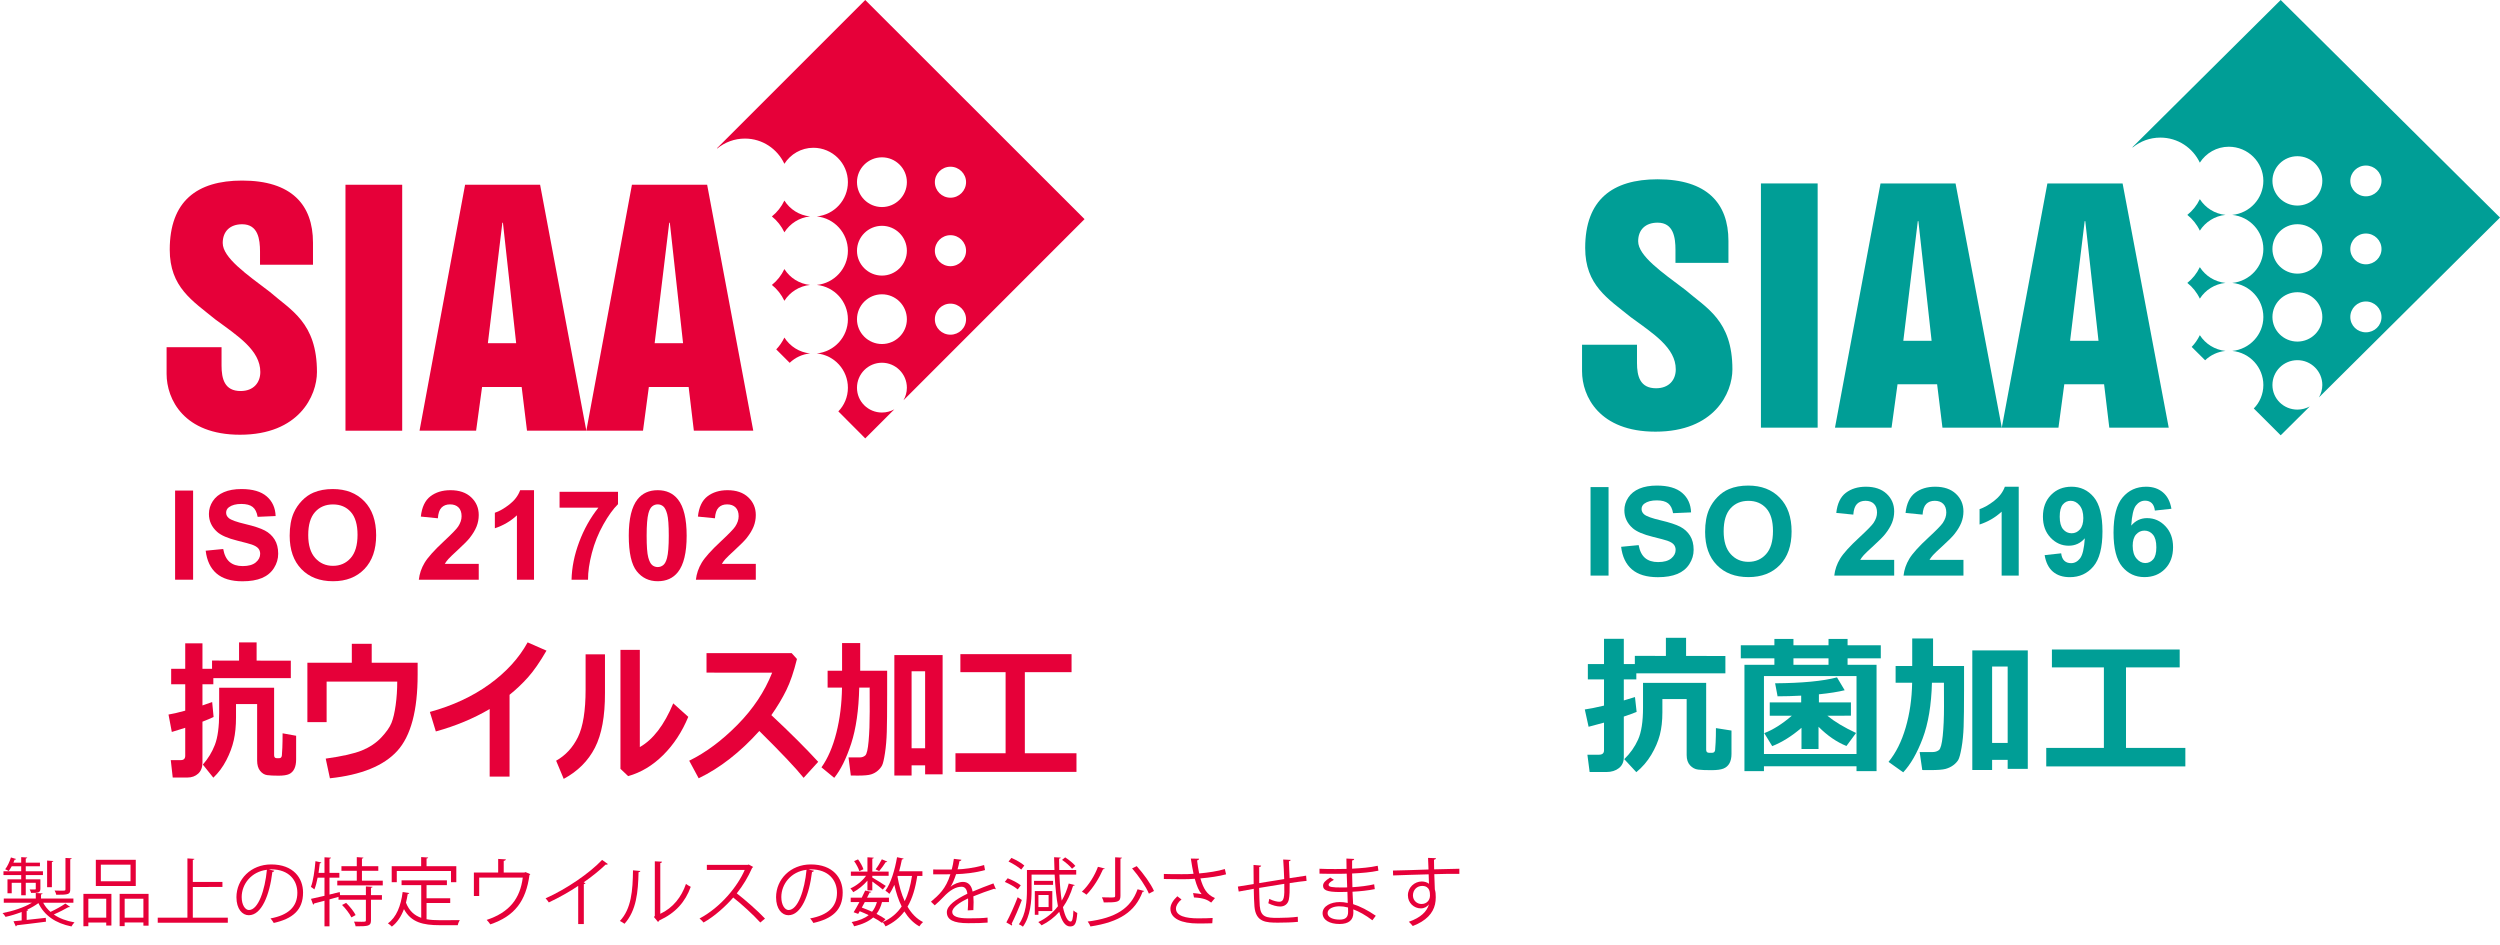 <?xml version="1.0" encoding="utf-8"?>
<!-- Generator: Adobe Illustrator 16.0.3, SVG Export Plug-In . SVG Version: 6.00 Build 0)  -->
<!DOCTYPE svg PUBLIC "-//W3C//DTD SVG 1.1//EN" "http://www.w3.org/Graphics/SVG/1.1/DTD/svg11.dtd">
<svg version="1.1" xmlns="http://www.w3.org/2000/svg" xmlns:xlink="http://www.w3.org/1999/xlink" x="0px" y="0px"
	 width="974.629px" height="368.483px" viewBox="0 0 974.629 368.483" enable-background="new 0 0 974.629 368.483"
	 xml:space="preserve">
<g id="仕上り">
	<rect fill="none" width="974.629" height="368.483"/>
</g>
<g id="レイヤー_2">
	<g>
		<rect x="620.075" y="189.891" fill="#009E96" width="7.019" height="34.507"/>
		<path fill="#009E96" d="M632,213.172l6.83-0.659c0.414,2.276,1.247,3.946,2.502,5.014c1.258,1.066,2.95,1.602,5.087,1.602
			c2.258,0,3.959-0.478,5.106-1.424c1.149-0.95,1.722-2.058,1.722-3.333c0-0.813-0.243-1.51-0.726-2.084
			c-0.481-0.571-1.322-1.069-2.524-1.494c-0.821-0.283-2.694-0.783-5.618-1.506c-3.765-0.929-6.404-2.064-7.918-3.415
			c-2.134-1.896-3.199-4.213-3.199-6.942c0-1.757,0.5-3.4,1.502-4.929c1.004-1.534,2.45-2.699,4.34-3.502
			c1.889-0.799,4.168-1.197,6.842-1.197c4.361,0,7.642,0.952,9.851,2.849c2.205,1.896,3.36,4.431,3.47,7.606l-7.017,0.301
			c-0.299-1.771-0.945-3.045-1.93-3.825c-0.991-0.775-2.469-1.164-4.446-1.164c-2.042,0-3.636,0.415-4.792,1.247
			c-0.742,0.534-1.113,1.25-1.113,2.144c0,0.817,0.348,1.515,1.04,2.092c0.89,0.737,3.035,1.511,6.453,2.31
			c3.414,0.801,5.937,1.632,7.577,2.484c1.634,0.853,2.912,2.025,3.837,3.508c0.927,1.48,1.389,3.313,1.389,5.497
			c0,1.976-0.554,3.828-1.661,5.554c-1.104,1.728-2.67,3.008-4.692,3.849c-2.025,0.839-4.544,1.262-7.563,1.262
			c-4.396,0-7.768-1.011-10.123-3.026C633.868,219.971,632.46,217.034,632,213.172"/>
		<path fill="#009E96" d="M664.741,207.356c0-3.516,0.533-6.467,1.592-8.848c0.789-1.761,1.868-3.339,3.236-4.735
			c1.363-1.396,2.861-2.434,4.49-3.105c2.165-0.91,4.666-1.366,7.494-1.366c5.12,0,9.217,1.575,12.288,4.731
			c3.078,3.155,4.614,7.54,4.614,13.16c0,5.57-1.526,9.929-4.574,13.074c-3.05,3.15-7.133,4.718-12.233,4.718
			c-5.17,0-9.278-1.56-12.329-4.693C666.267,217.162,664.741,212.849,664.741,207.356 M671.972,207.121
			c0,3.907,0.911,6.867,2.729,8.888c1.815,2.016,4.128,3.024,6.923,3.024c2.798,0,5.094-1.003,6.887-3.003
			c1.794-1.998,2.689-5.002,2.689-9.005c0-3.952-0.87-6.902-2.616-8.849c-1.749-1.948-4.065-2.919-6.96-2.919
			c-2.892,0-5.225,0.986-6.995,2.95C672.86,200.179,671.972,203.151,671.972,207.121"/>
		<path fill="#009E96" d="M738.452,218.256v6.142h-23.354c0.255-2.322,1.014-4.522,2.275-6.6c1.265-2.08,3.764-4.841,7.493-8.275
			c3.003-2.777,4.842-4.662,5.526-5.648c0.913-1.366,1.371-2.715,1.371-4.048c0-1.475-0.396-2.612-1.195-3.404
			c-0.799-0.791-1.902-1.186-3.309-1.186c-1.389,0-2.498,0.414-3.32,1.243c-0.817,0.834-1.295,2.219-1.422,4.144l-6.639-0.657
			c0.395-3.642,1.639-6.254,3.726-7.838c2.086-1.583,4.693-2.382,7.819-2.382c3.431,0,6.126,0.922,8.091,2.759
			c1.956,1.833,2.937,4.12,2.937,6.851c0,1.553-0.281,3.032-0.84,4.438c-0.562,1.404-1.453,2.87-2.669,4.412
			c-0.808,1.024-2.261,2.486-4.361,4.401c-2.104,1.916-3.436,3.185-3.997,3.813c-0.563,0.628-1.016,1.243-1.361,1.837H738.452z"/>
		<path fill="#009E96" d="M765.456,218.256v6.142h-23.354c0.255-2.322,1.013-4.522,2.274-6.6c1.264-2.08,3.764-4.841,7.493-8.275
			c3.005-2.777,4.843-4.662,5.526-5.648c0.914-1.366,1.372-2.715,1.372-4.048c0-1.475-0.398-2.612-1.197-3.404
			c-0.795-0.791-1.899-1.186-3.309-1.186c-1.389,0-2.496,0.414-3.317,1.243c-0.82,0.834-1.295,2.219-1.423,4.144l-6.639-0.657
			c0.396-3.642,1.641-6.254,3.724-7.838c2.088-1.583,4.694-2.382,7.823-2.382c3.428,0,6.126,0.922,8.087,2.759
			c1.957,1.833,2.939,4.12,2.939,6.851c0,1.553-0.282,3.032-0.842,4.438c-0.562,1.404-1.454,2.87-2.668,4.412
			c-0.809,1.024-2.261,2.486-4.361,4.401c-2.104,1.916-3.438,3.185-3.999,3.813c-0.563,0.628-1.013,1.243-1.361,1.837H765.456z"/>
		<path fill="#009E96" d="M787.003,224.397h-6.66v-24.924c-2.435,2.257-5.304,3.931-8.604,5.01v-6.004
			c1.735-0.562,3.624-1.634,5.666-3.212c2.037-1.577,3.435-3.414,4.194-5.521h5.404V224.397z"/>
		<path fill="#009E96" d="M797.104,216.419l6.448-0.705c0.155,1.303,0.568,2.267,1.233,2.895c0.663,0.628,1.539,0.94,2.628,0.94
			c1.376,0,2.544-0.626,3.513-1.885c0.964-1.251,1.578-3.858,1.846-7.815c-1.676,1.935-3.771,2.898-6.281,2.898
			c-2.734,0-5.093-1.048-7.076-3.14c-1.985-2.098-2.976-4.825-2.976-8.182c0-3.502,1.048-6.325,3.142-8.463
			c2.093-2.142,4.76-3.217,8-3.217c3.521,0,6.417,1.356,8.678,4.065c2.261,2.703,3.392,7.158,3.392,13.357
			c0,6.31-1.18,10.861-3.535,13.65c-2.355,2.796-5.421,4.194-9.199,4.194c-2.72,0-4.915-0.72-6.588-2.154
			C798.651,221.422,797.579,219.277,797.104,216.419 M812.182,201.966c0-2.13-0.492-3.789-1.482-4.967
			c-0.985-1.175-2.129-1.763-3.425-1.763c-1.233,0-2.259,0.479-3.071,1.442c-0.813,0.968-1.221,2.55-1.221,4.747
			c0,2.226,0.441,3.865,1.328,4.909c0.884,1.042,1.991,1.562,3.319,1.562c1.277,0,2.357-0.5,3.235-1.504
			C811.741,205.391,812.182,203.912,812.182,201.966"/>
		<path fill="#009E96" d="M846.531,198.342l-6.448,0.703c-0.155-1.316-0.568-2.287-1.232-2.918c-0.664-0.624-1.526-0.94-2.583-0.94
			c-1.407,0-2.595,0.627-3.57,1.883c-0.97,1.257-1.581,3.87-1.836,7.841c1.659-1.948,3.722-2.919,6.185-2.919
			c2.785,0,5.169,1.053,7.152,3.154c1.983,2.104,2.974,4.814,2.974,8.144c0,3.528-1.043,6.365-3.129,8.495
			c-2.086,2.138-4.766,3.201-8.038,3.201c-3.508,0-6.392-1.353-8.65-4.056c-2.262-2.71-3.392-7.146-3.392-13.314
			c0-6.327,1.176-10.881,3.53-13.678c2.355-2.795,5.413-4.191,9.176-4.191c2.64,0,4.826,0.734,6.554,2.205
			C844.957,193.421,846.057,195.545,846.531,198.342 M831.432,212.77c0,2.151,0.497,3.811,1.495,4.98
			c0.993,1.169,2.129,1.755,3.412,1.755c1.233,0,2.262-0.482,3.081-1.435c0.822-0.958,1.232-2.53,1.232-4.709
			c0-2.243-0.44-3.891-1.327-4.933c-0.886-1.046-1.991-1.568-3.32-1.568c-1.278,0-2.363,0.502-3.247,1.496
			C831.875,209.353,831.432,210.827,831.432,212.77"/>
		<path fill="#009E96" d="M672.646,262.494h-34.724v2.361h-4.878v8.218c2.072-0.596,3.524-1.04,4.354-1.327l0.643,5.793
			c-1.204,0.5-2.865,1.102-4.997,1.817v15.821c0,1.847-0.636,3.273-1.914,4.281c-1.279,1.007-2.895,1.513-4.848,1.513h-6.563
			l-0.87-6.744h4.5c1.316,0,1.976-0.565,1.976-1.699v-10.808c-2.381,0.67-4.384,1.21-6.011,1.612l-1.48-6.744
			c1.646-0.213,4.143-0.709,7.491-1.504v-10.229h-6.3v-5.965h6.3v-9.857h7.719v9.857h4.299v-3.199l12.108,0.025v-7.061h7.867v7.061
			l15.327,0.034V262.494z M675.023,293.941c0,1.479-0.269,2.691-0.798,3.646c-0.528,0.954-1.313,1.634-2.336,2.042
			c-1.027,0.414-2.603,0.623-4.734,0.623c-2.203,0-3.913-0.071-5.125-0.219c-1.205-0.14-2.255-0.695-3.147-1.655
			c-0.892-0.961-1.335-2.295-1.335-4.003v-21.852h-9.465v5.189c0,3.303-0.332,6.239-1.001,8.806
			c-0.666,2.563-1.782,5.147-3.339,7.755c-1.555,2.6-3.499,4.855-5.821,6.76l-4.702-5.074c2.325-2.247,4.123-4.803,5.4-7.652
			c1.277-2.854,1.915-6.97,1.915-12.354v-9.741h24.618V292.3c0,0.788,0.379,1.177,1.134,1.177h1.188
			c0.329,0,0.589-0.085,0.785-0.261c0.192-0.167,0.317-0.429,0.379-0.775c0.056-0.346,0.125-1.322,0.201-2.94
			c0.08-1.611,0.12-3.496,0.12-5.649l6.063,0.954V293.941z"/>
		<path fill="#009E96" d="M723.767,298.725H687.68v1.9h-7.605v-41.443h11.672v-2.54h-13.095v-5.074h13.095v-2.477h7.431v2.477
			h13.674v-2.477h7.43v2.477h12.949v5.074H720.28v2.54h11.298v41.443h-7.812V298.725z M687.68,293.941h36.087v-30.383H687.68
			V293.941z M702.313,283.733c-3.735,3.23-7.542,5.609-11.412,7.149l-3.104-5.072c3.405-1.286,6.986-3.544,10.743-6.771h-8.596
			v-5.217h12.252v-2.624c-3.193,0.173-6.259,0.261-9.203,0.261l-0.959-5.074c10.528-0.075,18.572-0.843,24.126-2.307l2.989,5.015
			c-2.555,0.635-5.899,1.163-10.043,1.586v3.144h12.482v5.188l-9.176,0.029c2.77,2.287,6.494,4.521,11.177,6.714l-3.743,5.074
			c-3.813-1.536-7.44-4.036-10.887-7.494v8.676h-6.646V283.733z M699.177,259.182h13.674v-2.542h-13.674V259.182z"/>
		<path fill="#009E96" d="M753.173,266.156c-0.23,8.699-1.436,15.934-3.612,21.704c-2.179,5.764-4.708,10.175-7.593,13.229
			l-5.717-4.064c2.861-3.479,5.09-7.929,6.675-13.363c1.585-5.427,2.427-11.262,2.524-17.505h-6.442v-6.519h6.474v-10.722h8.127
			v10.722h12.08v9.168c0,6.63-0.059,11.451-0.164,14.471c-0.106,3.015-0.376,5.756-0.813,8.227
			c-0.436,2.474-0.867,4.063-1.304,4.789c-0.438,0.717-1.075,1.396-1.915,2.03c-0.843,0.629-1.837,1.109-2.978,1.428
			c-1.142,0.317-3.133,0.471-5.982,0.471c-0.907,0-1.952-0.009-3.133-0.024l-1.015-7.004h4.988c1.029,0,1.873-0.262,2.529-0.781
			c0.656-0.521,1.151-2.373,1.48-5.561c0.326-3.191,0.493-6.988,0.493-11.387l-0.029-9.308H753.173z M782.693,296.244h-6.064v3.952
			h-7.722v-46.639h21.627v46.175h-7.841V296.244z M776.629,289.644h6.064v-29.799h-6.064V289.644z"/>
		<polygon fill="#009E96" points="851.963,298.786 797.733,298.786 797.733,291.574 820.204,291.574 820.204,260.184 
			799.942,260.184 799.942,253.211 849.756,253.211 849.756,260.184 828.826,260.184 828.826,291.574 851.963,291.574 		"/>
		<path fill="#009E96" d="M857.608,104.15c-1.146,2.414-2.831,4.519-4.873,6.146c2.042,1.62,3.728,3.72,4.873,6.136
			c2.16-3.384,5.805-5.725,10.011-6.136C863.413,109.884,859.769,107.538,857.608,104.15"/>
		<path fill="#009E96" d="M867.619,136.812c-4.206-0.431-7.851-2.768-10.011-6.148c-0.813,1.691-1.896,3.249-3.177,4.58l5.238,5.202
			C861.79,138.433,864.547,137.106,867.619,136.812"/>
		<path fill="#009E96" d="M857.608,77.64c-1.146,2.414-2.831,4.51-4.873,6.138c2.042,1.635,3.728,3.733,4.873,6.149
			c2.16-3.376,5.805-5.745,10.011-6.149C863.413,83.375,859.769,81.021,857.608,77.64"/>
		<path fill="#009E96" d="M895.649,113.918c5.347,0,9.715,4.326,9.715,9.667c0,5.264-4.368,9.583-9.715,9.583
			c-5.374,0-9.738-4.319-9.738-9.583C885.911,118.244,890.275,113.918,895.649,113.918 M895.649,87.41
			c5.347,0,9.715,4.333,9.715,9.665c0,5.267-4.368,9.603-9.715,9.603c-5.374,0-9.738-4.336-9.738-9.603
			C885.911,91.743,890.275,87.41,895.649,87.41 M895.649,60.898c5.347,0,9.715,4.329,9.715,9.593c0,5.337-4.368,9.655-9.715,9.655
			c-5.374,0-9.738-4.318-9.738-9.655C885.911,65.228,890.275,60.898,895.649,60.898 M922.35,117.532
			c3.358,0,6.085,2.726,6.085,6.053c0,3.339-2.727,5.969-6.085,5.969s-6.08-2.63-6.08-5.969
			C916.27,120.258,918.991,117.532,922.35,117.532 M922.35,91.037c3.358,0,6.085,2.698,6.085,6.038c0,3.27-2.727,5.969-6.085,5.969
			s-6.08-2.699-6.08-5.969C916.27,93.735,918.991,91.037,922.35,91.037 M922.35,64.535c3.358,0,6.085,2.7,6.085,5.957
			c0,3.334-2.727,6.04-6.085,6.04s-6.08-2.706-6.08-6.04C916.27,67.235,918.991,64.535,922.35,64.535 M895.649,159.688
			c-5.374,0-9.738-4.247-9.738-9.593c0-5.349,4.364-9.684,9.738-9.684c5.347,0,9.715,4.335,9.715,9.684
			c0,1.756-0.503,3.411-1.326,4.838l70.591-70.115L889.13,0l-57.788,57.379c0.041,0.043,0.066,0.068,0.102,0.107
			c2.938-2.404,6.668-3.844,10.778-3.844c6.834,0,12.669,4.013,15.387,9.769c2.378-3.721,6.563-6.209,11.298-6.209
			c7.436,0,13.466,5.975,13.466,13.291c0,6.932-5.318,12.626-12.13,13.286c6.812,0.678,12.13,6.364,12.13,13.297
			c0,6.858-5.318,12.551-12.13,13.222c6.812,0.665,12.13,6.351,12.13,13.288c0,6.875-5.318,12.551-12.13,13.225
			c6.812,0.644,12.13,6.356,12.13,13.285c0,3.568-1.433,6.838-3.73,9.146l10.488,10.457l11.338-11.248
			C899.038,159.211,897.426,159.688,895.649,159.688"/>
		<path fill="#009E96" d="M638.185,134.393v7.09c0,5.124,1.148,9.88,7.431,9.88c5.015,0,7.685-3.218,7.685-7.359
			c0-8.429-8.757-13.939-17.52-20.344c-8.912-7.232-17.793-12.46-17.793-27.01c0-18.746,10.572-26.756,28.23-26.756
			c19.213,0,27.616,9.325,27.616,24.021v8.562h-20.651v-5.097c0-4.765-0.745-10.578-6.965-10.578c-4.723,0-7.578,2.742-7.578,7.259
			c0,5.699,9.374,12.151,18.359,18.919c8.206,7.116,18.383,11.855,18.383,31.024c0,9.158-6.984,24.279-30.004,24.279
			c-21.872,0-28.616-13.73-28.616-23.578v-10.312H638.185z"/>
		<rect x="686.501" y="71.513" fill="#009E96" width="22.112" height="95.207"/>
		<path fill="#009E96" d="M742.01,132.858h11.031l-5.156-46.652h-0.229L742.01,132.858z M733.13,71.513h29.245l18.024,95.207
			h-23.131l-2.078-16.905h-15.439l-2.324,16.905h-22.056L733.13,71.513z"/>
		<path fill="#009E96" d="M807.031,132.858h11.075l-5.158-46.652h-0.232L807.031,132.858z M798.179,71.513h29.318l17.983,95.207
			h-23.167l-2.027-16.905h-15.52l-2.273,16.905h-22.094L798.179,71.513z"/>
	</g>
	<g>
		<rect x="68.264" y="191.245" fill="#E60039" width="7.017" height="34.753"/>
		<path fill="#E60039" d="M80.188,214.692l6.829-0.663c0.41,2.291,1.245,3.975,2.501,5.048c1.256,1.076,2.951,1.612,5.085,1.612
			c2.261,0,3.963-0.479,5.109-1.433c1.146-0.958,1.718-2.076,1.718-3.354c0-0.821-0.24-1.522-0.725-2.1
			c-0.479-0.576-1.322-1.076-2.521-1.505c-0.824-0.284-2.696-0.791-5.62-1.516c-3.763-0.935-6.402-2.08-7.919-3.44
			c-2.133-1.915-3.198-4.243-3.198-6.995c0-1.767,0.499-3.422,1.504-4.966c1.005-1.538,2.449-2.714,4.339-3.519
			c1.887-0.807,4.166-1.211,6.839-1.211c4.362,0,7.646,0.96,9.852,2.87c2.203,1.913,3.361,4.465,3.473,7.656l-7.018,0.309
			c-0.301-1.785-0.944-3.069-1.933-3.851c-0.987-0.785-2.469-1.176-4.445-1.176c-2.038,0-3.635,0.421-4.789,1.26
			c-0.742,0.533-1.115,1.255-1.115,2.153c0,0.824,0.35,1.528,1.046,2.111c0.884,0.743,3.033,1.519,6.446,2.323
			c3.414,0.807,5.939,1.642,7.573,2.502c1.638,0.858,2.917,2.04,3.843,3.532c0.924,1.492,1.389,3.339,1.389,5.534
			c0,1.994-0.557,3.859-1.662,5.597c-1.105,1.738-2.671,3.031-4.693,3.876s-4.544,1.268-7.563,1.268
			c-4.393,0-7.766-1.017-10.123-3.046C82.054,221.542,80.648,218.581,80.188,214.692"/>
		<path fill="#E60039" d="M112.93,208.838c0-3.542,0.528-6.515,1.589-8.915c0.788-1.771,1.867-3.357,3.235-4.768
			c1.366-1.404,2.866-2.446,4.493-3.13c2.166-0.914,4.662-1.372,7.491-1.372c5.12,0,9.217,1.588,12.292,4.763
			c3.074,3.178,4.613,7.597,4.613,13.257c0,5.609-1.527,9.998-4.577,13.166c-3.053,3.17-7.128,4.753-12.233,4.753
			c-5.169,0-9.278-1.577-12.326-4.729C114.454,218.709,112.93,214.368,112.93,208.838 M120.161,208.601
			c0,3.935,0.908,6.919,2.727,8.949c1.816,2.03,4.124,3.044,6.922,3.044s5.095-1.006,6.887-3.022c1.795-2.012,2.69-5.036,2.69-9.068
			c0-3.982-0.873-6.952-2.619-8.911c-1.746-1.96-4.065-2.942-6.958-2.942c-2.895,0-5.225,0.992-6.994,2.977
			C121.045,201.61,120.161,204.601,120.161,208.601"/>
		<path fill="#E60039" d="M186.639,219.813v6.189h-23.353c0.252-2.341,1.013-4.556,2.273-6.649c1.266-2.094,3.765-4.871,7.494-8.335
			c3.002-2.796,4.843-4.694,5.523-5.69c0.917-1.372,1.375-2.732,1.375-4.078c0-1.483-0.399-2.625-1.196-3.424
			s-1.901-1.195-3.306-1.195c-1.393,0-2.499,0.418-3.32,1.255c-0.824,0.839-1.299,2.228-1.424,4.17l-6.64-0.666
			c0.396-3.663,1.638-6.295,3.725-7.893c2.085-1.594,4.693-2.395,7.822-2.395c3.431,0,6.122,0.928,8.082,2.774
			c1.963,1.852,2.943,4.148,2.943,6.899c0,1.565-0.281,3.054-0.841,4.471c-0.563,1.412-1.451,2.895-2.67,4.442
			c-0.806,1.03-2.259,2.506-4.361,4.433c-2.102,1.931-3.434,3.213-3.996,3.843c-0.559,0.632-1.015,1.249-1.361,1.849H186.639z"/>
		<path fill="#E60039" d="M208.187,226.002h-6.662v-25.105c-2.432,2.273-5.302,3.957-8.604,5.049v-6.047
			c1.738-0.569,3.63-1.649,5.668-3.237c2.037-1.588,3.437-3.44,4.195-5.558h5.403V226.002z"/>
		<path fill="#E60039" d="M218.146,197.906v-6.188h22.784v4.837c-1.882,1.847-3.796,4.505-5.739,7.967
			c-1.944,3.461-3.424,7.141-4.443,11.037c-1.02,3.895-1.522,7.377-1.506,10.442h-6.424c0.109-4.807,1.102-9.703,2.976-14.7
			c1.871-4.994,4.372-9.459,7.502-13.396H218.146z"/>
		<path fill="#E60039" d="M256.41,191.102c3.367,0,5.998,1.203,7.896,3.607c2.258,2.841,3.39,7.561,3.39,14.152
			c0,6.574-1.14,11.302-3.413,14.177c-1.881,2.373-4.505,3.554-7.872,3.554c-3.382,0-6.108-1.297-8.181-3.9
			c-2.069-2.598-3.104-7.233-3.104-13.901c0-6.545,1.137-11.254,3.412-14.131C250.42,192.287,253.042,191.102,256.41,191.102
			 M256.41,196.628c-0.805,0-1.525,0.257-2.157,0.769c-0.633,0.514-1.122,1.435-1.47,2.762c-0.46,1.725-0.688,4.625-0.688,8.703
			c0,4.076,0.206,6.877,0.617,8.403c0.41,1.524,0.929,2.538,1.552,3.046c0.625,0.506,1.342,0.757,2.146,0.757
			s1.524-0.255,2.157-0.767c0.633-0.514,1.122-1.437,1.47-2.763c0.457-1.708,0.688-4.601,0.688-8.677
			c0-4.078-0.205-6.881-0.615-8.404c-0.412-1.528-0.928-2.547-1.554-3.061C257.932,196.885,257.215,196.628,256.41,196.628"/>
		<path fill="#E60039" d="M294.651,219.813v6.189h-23.353c0.252-2.341,1.012-4.556,2.274-6.649c1.266-2.094,3.763-4.871,7.494-8.335
			c3.002-2.796,4.842-4.694,5.523-5.69c0.916-1.372,1.374-2.732,1.374-4.078c0-1.483-0.398-2.625-1.197-3.424
			c-0.797-0.799-1.901-1.195-3.306-1.195c-1.392,0-2.5,0.418-3.32,1.255c-0.821,0.839-1.295,2.228-1.423,4.17l-6.637-0.666
			c0.394-3.663,1.634-6.295,3.72-7.893c2.086-1.594,4.696-2.395,7.825-2.395c3.431,0,6.122,0.928,8.084,2.774
			c1.961,1.852,2.94,4.148,2.94,6.899c0,1.565-0.28,3.054-0.843,4.471c-0.561,1.412-1.449,2.895-2.667,4.442
			c-0.804,1.03-2.261,2.506-4.361,4.433c-2.102,1.931-3.434,3.213-3.995,3.843c-0.561,0.632-1.014,1.249-1.362,1.849H294.651z"/>
		<path fill="#E60039" d="M113.377,264.368H83.171v2.383h-4.243v8.271c1.8-0.602,3.064-1.046,3.788-1.337l0.555,5.835
			c-1.044,0.504-2.491,1.115-4.343,1.831v15.938c0,1.858-0.556,3.295-1.668,4.313c-1.111,1.013-2.517,1.522-4.216,1.522h-5.708
			l-0.758-6.793h3.915c1.145,0,1.718-0.572,1.718-1.712v-10.887c-2.072,0.677-3.816,1.219-5.23,1.623l-1.288-6.791
			c1.432-0.213,3.604-0.716,6.519-1.511v-10.303h-5.482v-6.013h5.482v-9.925h6.718v9.925h3.737v-3.222l10.529,0.03v-7.114h6.846
			v7.114l13.337,0.029V264.368z M115.447,296.04c0,1.49-0.23,2.715-0.695,3.674c-0.462,0.956-1.141,1.643-2.032,2.06
			c-0.894,0.416-2.264,0.625-4.116,0.625c-1.92,0-3.408-0.071-4.46-0.219c-1.052-0.144-1.964-0.703-2.738-1.669
			c-0.775-0.969-1.163-2.313-1.163-4.037v-22.003H92.01v5.224c0,3.332-0.291,6.287-0.871,8.871
			c-0.581,2.584-1.551,5.186-2.907,7.809c-1.354,2.622-3.042,4.892-5.061,6.808l-4.092-5.11c2.019-2.263,3.586-4.83,4.696-7.705
			c1.111-2.877,1.667-7.022,1.667-12.439v-9.813h21.42v26.271c0,0.797,0.326,1.191,0.983,1.191h1.035
			c0.284,0,0.514-0.087,0.683-0.261c0.166-0.173,0.278-0.435,0.327-0.783c0.049-0.351,0.111-1.336,0.176-2.96
			c0.069-1.632,0.102-3.526,0.102-5.691l5.279,0.956V296.04z"/>
		<path fill="#E60039" d="M162.818,263.031c0,13.993-2.649,23.896-7.941,29.716c-5.296,5.814-14.048,9.371-26.256,10.668
			l-1.642-7.666c6.397-0.891,11.11-1.952,14.13-3.191c3.022-1.239,5.526-2.915,7.514-5.022c1.988-2.109,3.322-4.019,4.004-5.718
			c0.683-1.705,1.224-4.024,1.628-6.955c0.406-2.93,0.607-5.977,0.607-9.128h-27.528v15.79h-7.502v-23.165h17.326v-7.373h7.754
			v7.373h17.906V263.031z"/>
		<path fill="#E60039" d="M198.65,302.747h-7.753v-26.33c-6.28,3.695-13.274,6.609-20.987,8.737l-2.324-7.606
			c8.891-2.438,16.618-6.028,23.186-10.77c6.564-4.743,11.543-10.189,14.926-16.346l7.35,3.224
			c-2.592,4.472-5.001,7.944-7.224,10.421c-2.224,2.48-4.613,4.741-7.173,6.793V302.747z"/>
		<path fill="#E60039" d="M235.849,270.115c0.032,9.097-1.272,16.225-3.916,21.38c-2.643,5.16-6.701,9.208-12.171,12.15
			l-2.956-7.082c3.686-2.071,6.522-5.146,8.511-9.218c1.987-4.074,2.98-10.271,2.98-18.593V255.08h7.552V270.115z M268.328,279.463
			c-2.44,5.885-5.703,10.854-9.789,14.907c-4.082,4.055-8.633,6.789-13.65,8.202l-3.004-2.847v-46.36h7.552v37.886
			c5.169-2.921,9.513-8.603,13.031-17.042L268.328,279.463z"/>
		<path fill="#E60039" d="M318.977,296.998l-5.682,6.243c-2.98-3.735-8.74-9.821-17.277-18.26
			c-7.474,8.301-15.354,14.443-23.639,18.434l-3.69-6.852c6.435-3.153,12.703-7.819,18.807-13.993
			c6.103-6.176,10.61-12.949,13.524-20.32l-25.584-0.027v-7.606h33.187l2.071,2.289c-1.214,4.937-2.591,8.979-4.13,12.122
			c-1.54,3.146-3.491,6.399-5.848,9.769C307.99,285.589,314.076,291.655,318.977,296.998"/>
		<path fill="#E60039" d="M334.976,268.054c-0.204,8.77-1.253,16.055-3.145,21.86c-1.896,5.807-4.1,10.249-6.606,13.327
			l-4.975-4.094c2.491-3.502,4.426-7.988,5.808-13.455c1.382-5.469,2.113-11.35,2.198-17.639h-5.608v-6.557h5.636v-10.802h7.069
			v10.802h10.505v9.23c0,6.678-0.046,11.532-0.138,14.57s-0.327,5.804-0.706,8.289c-0.379,2.486-0.76,4.095-1.137,4.819
			c-0.378,0.726-0.935,1.407-1.667,2.044c-0.733,0.642-1.596,1.122-2.589,1.438c-0.993,0.321-2.729,0.48-5.203,0.48
			c-0.79,0-1.7-0.01-2.727-0.03l-0.886-7.054h4.346c0.892,0,1.624-0.262,2.196-0.783c0.571-0.524,1.003-2.393,1.288-5.604
			c0.286-3.211,0.43-7.034,0.43-11.465l-0.023-9.379H334.976z M360.66,298.362h-5.277v3.977h-6.72v-46.968h18.816v46.504h-6.819
			V298.362z M355.383,291.715h5.277v-30.017h-5.277V291.715z"/>
		<polygon fill="#E60039" points="419.665,300.919 372.489,300.919 372.489,293.659 392.035,293.659 392.035,262.045 
			374.407,262.045 374.407,255.021 417.748,255.021 417.748,262.045 399.536,262.045 399.536,293.659 419.665,293.659 		"/>
		<path fill="#E60039" d="M305.794,104.894c-1.146,2.434-2.831,4.552-4.873,6.191c2.042,1.627,3.727,3.747,4.873,6.179
			c2.159-3.409,5.805-5.766,10.01-6.179C311.599,110.67,307.953,108.308,305.794,104.894"/>
		<path fill="#E60039" d="M315.805,137.788c-4.208-0.432-7.852-2.787-10.011-6.189c-0.816,1.701-1.895,3.268-3.176,4.612
			l5.237,5.237C309.977,139.422,312.731,138.085,315.805,137.788"/>
		<path fill="#E60039" d="M305.794,78.194c-1.146,2.434-2.831,4.541-4.873,6.183c2.042,1.647,3.727,3.759,4.873,6.191
			c2.159-3.396,5.805-5.785,10.01-6.191C311.599,83.97,307.953,81.602,305.794,78.194"/>
		<path fill="#E60039" d="M343.836,114.732c5.344,0,9.715,4.354,9.715,9.737c0,5.3-4.371,9.649-9.715,9.649
			c-5.376,0-9.74-4.35-9.74-9.649C334.096,119.087,338.46,114.732,343.836,114.732 M343.836,88.033c5.344,0,9.715,4.363,9.715,9.735
			c0,5.304-4.371,9.67-9.715,9.67c-5.376,0-9.74-4.366-9.74-9.67C334.096,92.396,338.46,88.033,343.836,88.033 M343.836,61.333
			c5.344,0,9.715,4.36,9.715,9.659c0,5.378-4.371,9.727-9.715,9.727c-5.376,0-9.74-4.349-9.74-9.727
			C334.096,65.694,338.46,61.333,343.836,61.333 M370.535,118.374c3.358,0,6.085,2.741,6.085,6.096c0,3.361-2.727,6.01-6.085,6.01
			c-3.359,0-6.08-2.648-6.08-6.01C364.455,121.115,367.176,118.374,370.535,118.374 M370.535,91.687
			c3.358,0,6.085,2.718,6.085,6.081c0,3.294-2.727,6.011-6.085,6.011c-3.359,0-6.08-2.717-6.08-6.011
			C364.455,94.405,367.176,91.687,370.535,91.687 M370.535,64.994c3.358,0,6.085,2.722,6.085,5.999c0,3.36-2.727,6.085-6.085,6.085
			c-3.359,0-6.08-2.725-6.08-6.085C364.455,67.716,367.176,64.994,370.535,64.994 M343.836,160.828c-5.376,0-9.74-4.275-9.74-9.66
			c0-5.389,4.364-9.756,9.74-9.756c5.344,0,9.715,4.367,9.715,9.756c0,1.767-0.503,3.435-1.327,4.871l70.592-70.615L337.316,0
			l-57.788,57.787c0.038,0.046,0.066,0.07,0.101,0.107c2.938-2.419,6.669-3.87,10.778-3.87c6.833,0,12.668,4.042,15.387,9.839
			c2.379-3.747,6.564-6.253,11.299-6.253c7.436,0,13.465,6.017,13.465,13.382c0,6.986-5.319,12.718-12.129,13.383
			c6.81,0.686,12.129,6.41,12.129,13.393c0,6.906-5.319,12.64-12.129,13.313c6.81,0.673,12.129,6.398,12.129,13.388
			c0,6.922-5.319,12.638-12.129,13.318c6.81,0.646,12.129,6.399,12.129,13.38c0,3.596-1.433,6.883-3.731,9.21l10.49,10.532
			l11.337-11.327C347.223,160.35,345.611,160.828,343.836,160.828"/>
		<path fill="#E60039" d="M86.37,135.352v7.145c0,5.157,1.147,9.947,7.433,9.947c5.012,0,7.682-3.239,7.682-7.411
			c0-8.489-8.755-14.041-17.52-20.491c-8.909-7.281-17.791-12.546-17.791-27.202c0-18.878,10.571-26.946,28.23-26.946
			c19.21,0,27.615,9.388,27.615,24.19v8.624h-20.652v-5.134c0-4.798-0.742-10.649-6.963-10.649c-4.722,0-7.577,2.761-7.577,7.307
			c0,5.739,9.372,12.24,18.358,19.056c8.204,7.168,18.381,11.939,18.381,31.245c0,9.222-6.983,24.45-30.002,24.45
			c-21.875,0-28.617-13.824-28.617-23.745v-10.386H86.37z"/>
		<rect x="134.685" y="72.024" fill="#E60039" width="22.114" height="95.886"/>
		<path fill="#E60039" d="M190.196,133.808h11.031l-5.155-46.985h-0.23L190.196,133.808z M181.316,72.022h29.243l18.024,95.886
			h-23.132l-2.077-17.025h-15.438l-2.326,17.025h-22.054L181.316,72.022z"/>
		<path fill="#E60039" d="M255.215,133.808h11.078l-5.16-46.985H260.9L255.215,133.808z M246.364,72.022h29.316l17.983,95.886
			h-23.165l-2.027-17.025h-15.521l-2.273,17.025h-22.094L246.364,72.022z"/>
		<g>
			<path fill="#E60039" d="M16.833,351.931c0.721,1.363,1.683,2.552,2.855,3.566c1.954-0.898,4.359-2.232,5.802-3.247l1.804,1.275
				c-0.121,0.146-0.391,0.203-0.662,0.146c-1.473,0.869-3.757,2-5.651,2.841c2.164,1.508,4.87,2.522,8.056,3.073
				c-0.42,0.377-0.902,1.102-1.172,1.595c-6.192-1.247-10.581-4.262-12.896-9.104c-1.232,0.928-2.766,1.798-4.419,2.58l0.451,0.087
				c-0.03,0.174-0.21,0.319-0.601,0.348v3.537c2.344-0.231,4.93-0.521,7.455-0.812l0.06,1.508
				c-4.178,0.551-8.597,1.072-11.362,1.392c-0.03,0.231-0.181,0.377-0.391,0.435l-0.902-2l3.187-0.319v-3.305
				c-2.074,0.812-4.269,1.479-6.283,1.913c-0.24-0.435-0.751-1.131-1.172-1.479c3.908-0.725,8.447-2.203,11.453-4.03H1.473v-1.623
				h12.475v-2.175l2.645,0.175c-0.03,0.202-0.21,0.348-0.601,0.405v1.595h12.625v1.623H16.833z M8.267,342.799v-1.652H1.353v-1.479
				h6.914v-1.942H4.569c-0.391,0.695-0.782,1.333-1.172,1.855c-0.331-0.203-0.932-0.522-1.383-0.696
				c0.902-1.131,1.713-2.899,2.254-4.609l2.014,0.608c-0.09,0.203-0.301,0.261-0.571,0.232c-0.15,0.377-0.301,0.782-0.481,1.188
				h3.036v-2.146l2.345,0.145c-0.03,0.203-0.181,0.349-0.571,0.406v1.595h5.531v1.421H10.04v1.942h6.703v1.479H10.04v1.652h5.711
				v3.653c0,1.623-0.932,1.652-3.607,1.652c-0.09-0.436-0.391-0.957-0.571-1.334h1.623c0.691,0,0.751,0,0.751-0.318v-2.291H10.04
				v4.871H8.267v-4.871H4.569v4.088H2.916v-5.45H8.267z M20.801,335.667c-0.03,0.174-0.18,0.318-0.571,0.377v9.828h-1.864v-10.379
				L20.801,335.667z M27.956,334.594c-0.03,0.203-0.18,0.349-0.571,0.406v11.684c0,1.972-0.571,2.146-5.44,2.146
				c-0.09-0.493-0.391-1.188-0.662-1.652c0.992,0.028,1.924,0.058,2.615,0.058c1.443,0,1.624,0,1.624-0.551v-12.205L27.956,334.594z
				"/>
			<path fill="#E60039" d="M32.519,361.093v-12.611h10.912v12.351h-2.014v-1.189h-6.974v1.45H32.519z M41.417,350.365h-6.974v7.394
				h6.974V350.365z M52.93,335.203v10.205H37.359v-10.205H52.93z M50.886,343.553v-6.466H39.313v6.466H50.886z M46.647,348.481
				h11.272v12.379h-2.014v-1.246h-7.305v1.449h-1.954V348.481z M48.601,357.759h7.305v-7.394h-7.305V357.759z"/>
			<path fill="#E60039" d="M75.168,357.759h13.647v1.971H61.491v-1.971h11.573v-23.106l2.736,0.174
				c-0.03,0.203-0.21,0.348-0.631,0.405v8.582h11.543v1.972H75.168V357.759z"/>
			<path fill="#E60039" d="M106.937,339.465c-0.12,0.261-0.36,0.464-0.752,0.464c-1.082,9.017-4.208,16.873-9.198,16.873
				c-2.524,0-4.81-2.436-4.81-7.016c0-6.958,5.621-12.786,13.527-12.786c8.688,0,12.444,5.306,12.444,10.959
				c0,6.9-4.147,10.234-11.423,11.858c-0.271-0.465-0.781-1.247-1.262-1.769c6.913-1.276,10.461-4.523,10.461-10.003
				c0-4.783-3.187-9.132-10.221-9.132c-0.301,0-0.631,0.028-0.902,0.058L106.937,339.465z M104.051,339.088
				c-6.072,0.725-9.83,5.566-9.83,10.64c0,3.103,1.383,5.045,2.826,5.045C100.684,354.772,103.299,347.031,104.051,339.088z"/>
			<path fill="#E60039" d="M145.227,345.727c-0.03,0.203-0.21,0.349-0.602,0.406v2.841h4.269v1.798h-4.269v8.002
				c0,1.159-0.271,1.71-1.142,2.029c-0.872,0.29-2.345,0.318-4.84,0.318c-0.09-0.521-0.36-1.304-0.631-1.826
				c1.082,0.029,2.073,0.058,2.825,0.058c1.533,0,1.804,0,1.804-0.579v-8.002H131.97v-1.131l-3.517,0.986v10.494h-1.954v-9.973
				l-4.027,1.072c-0.03,0.232-0.181,0.406-0.392,0.464l-0.841-2.261c1.412-0.29,3.246-0.725,5.26-1.188v-7.074h-2.675
				c-0.331,1.739-0.752,3.363-1.263,4.58c-0.331-0.289-0.962-0.753-1.353-0.985c0.901-2.319,1.442-6.291,1.773-10.031l2.314,0.522
				c-0.09,0.174-0.271,0.318-0.631,0.318c-0.12,1.218-0.301,2.465-0.481,3.711h2.314v-6.06l2.556,0.146
				c-0.03,0.203-0.211,0.348-0.602,0.406v5.508h3.848v1.885h-3.848v6.581c1.322-0.319,2.676-0.638,3.998-0.985l0.12,1.217h10.07
				v-3.392L145.227,345.727z M141.108,343.32h8.116v1.855h-17.735v-1.855h7.605v-3.826h-5.982v-1.798h5.982v-3.537l2.585,0.174
				c-0.03,0.203-0.181,0.348-0.571,0.406v2.957h6.373v1.798h-6.373V343.32z M136.99,357.643c-0.631-1.362-2.194-3.392-3.638-4.842
				l1.594-0.812c1.442,1.421,3.036,3.392,3.697,4.755L136.99,357.643z"/>
			<path fill="#E60039" d="M166.292,352.047v6.32c1.594,0.29,3.337,0.377,5.23,0.377c1.053,0,6.343,0,7.726-0.029
				c-0.33,0.493-0.691,1.392-0.781,1.972h-7.034c-6.463,0-11.152-1.072-13.947-6.262c-1.083,2.841-2.615,5.218-4.72,6.813
				c-0.331-0.377-1.052-0.957-1.533-1.275c3.307-2.349,5.05-6.784,5.741-12.205l2.585,0.405c-0.06,0.203-0.24,0.348-0.601,0.348
				c-0.181,1.16-0.421,2.291-0.691,3.393c1.263,3.247,3.307,4.986,5.951,5.914v-12.756h-7.665v-1.855h17.676v1.855h-7.937v5.131
				h9.229v1.855H166.292z M154.689,339.552v4.378h-1.984v-6.233h11.483v-3.566l2.735,0.174c-0.03,0.203-0.211,0.349-0.632,0.406
				v2.986h11.604v6.233h-2.074v-4.378H154.689z"/>
			<path fill="#E60039" d="M194.213,334.855l3.006,0.174c-0.03,0.29-0.391,0.551-0.842,0.579v4.552h8.057l0.45-0.174l1.864,0.812
				c-0.061,0.116-0.211,0.232-0.331,0.319c-1.383,10.147-5.741,16.032-15.271,19.251c-0.301-0.493-0.932-1.247-1.412-1.74
				c8.928-2.957,13.046-8.35,14.067-16.496h-16.983v7.19h-2.074v-9.162h9.469V334.855z"/>
			<path fill="#E60039" d="M236.982,336.855c-0.12,0.145-0.3,0.231-0.57,0.231c-0.091,0-0.181,0-0.301-0.028
				c-2.314,2.261-5.651,4.899-8.567,6.929c0.24,0.087,0.602,0.261,0.722,0.319c-0.061,0.174-0.331,0.348-0.661,0.377v15.568h-2.194
				V345.35c-3.187,2.175-7.335,4.523-11.453,6.466c-0.301-0.464-0.842-1.188-1.263-1.595c8.206-3.653,17.194-9.857,22.034-14.989
				L236.982,336.855z"/>
			<path fill="#E60039" d="M249.632,339.552c-0.03,0.261-0.301,0.435-0.691,0.493c-0.181,7.799-0.842,14.901-5.471,20.091
				c-0.481-0.348-1.202-0.783-1.804-1.102c4.479-4.696,5.021-11.944,5.11-19.743L249.632,339.552z M257.417,356.251
				c5.021-2.349,8.267-6.581,10.011-11.654c0.45,0.377,1.353,0.869,1.863,1.13c-2.134,5.856-5.861,10.177-12.265,13.104
				c-0.09,0.232-0.301,0.464-0.511,0.58l-1.563-1.914l0.331-0.435v-21.279l2.796,0.145c-0.03,0.261-0.241,0.493-0.662,0.551V356.251
				z"/>
			<path fill="#E60039" d="M293.634,337.986c-0.061,0.145-0.211,0.261-0.392,0.318c-1.623,3.683-3.547,6.871-6.012,9.974
				c3.276,2.522,8.206,6.842,11.002,9.828l-1.834,1.536c-2.645-2.957-7.484-7.363-10.551-9.741
				c-2.646,3.103-7.214,7.335-11.573,9.741c-0.33-0.435-1.052-1.159-1.563-1.565c8.326-4.406,14.909-12.641,17.615-18.932h-14.76
				v-1.971h15.932l0.391-0.146L293.634,337.986z"/>
			<path fill="#E60039" d="M317.315,339.465c-0.12,0.261-0.36,0.464-0.752,0.464c-1.082,9.017-4.208,16.873-9.198,16.873
				c-2.524,0-4.81-2.436-4.81-7.016c0-6.958,5.621-12.786,13.527-12.786c8.688,0,12.444,5.306,12.444,10.959
				c0,6.9-4.147,10.234-11.423,11.858c-0.271-0.465-0.781-1.247-1.262-1.769c6.913-1.276,10.461-4.523,10.461-10.003
				c0-4.783-3.187-9.132-10.221-9.132c-0.301,0-0.631,0.028-0.902,0.058L317.315,339.465z M314.43,339.088
				c-6.072,0.725-9.83,5.566-9.83,10.64c0,3.103,1.383,5.045,2.826,5.045C311.063,354.772,313.678,347.031,314.43,339.088z"/>
			<path fill="#E60039" d="M338.172,347.118v-3.798c-1.533,1.798-3.577,3.479-5.531,4.494c-0.24-0.435-0.722-1.102-1.112-1.479
				c2.225-0.928,4.659-2.87,6.103-4.899h-5.922v-1.653h6.463v-5.566l2.465,0.146c-0.03,0.203-0.181,0.348-0.571,0.377v5.044h6.373
				v1.653h-6.373v0.666c1.232,0.696,4.449,2.696,5.261,3.276l-1.173,1.421c-0.721-0.667-2.645-2.116-4.088-3.131v3.449H338.172z
				 M346.559,351.67h-2.705c-0.451,1.798-1.143,3.306-2.135,4.61c1.353,0.695,2.555,1.392,3.487,2.058l-1.353,1.45
				c-0.902-0.696-2.104-1.421-3.428-2.116c-1.773,1.536-4.178,2.667-7.454,3.449c-0.15-0.521-0.571-1.246-0.962-1.652
				c2.855-0.551,5.02-1.42,6.643-2.696c-1.142-0.551-2.314-1.072-3.486-1.536l-0.602,1.044l-1.773-0.639
				c0.661-1.072,1.473-2.493,2.255-3.972h-3.397v-1.71h4.299c0.481-0.957,0.962-1.914,1.353-2.783l2.375,0.521
				c-0.09,0.203-0.271,0.29-0.661,0.261c-0.301,0.609-0.632,1.305-0.992,2.001h8.537V351.67z M334.505,335.029
				c0.901,1.188,1.773,2.783,2.104,3.855l-1.593,0.725c-0.301-1.043-1.173-2.696-2.044-3.913L334.505,335.029z M337.149,351.67
				c-0.391,0.726-0.781,1.45-1.172,2.146c1.353,0.493,2.705,1.044,3.998,1.624c0.871-1.044,1.473-2.291,1.894-3.77H337.149z
				 M341.358,338.914c0.812-1.044,1.863-2.755,2.435-3.914l2.104,0.898c-0.091,0.203-0.331,0.232-0.602,0.203
				c-0.631,1.044-1.713,2.522-2.555,3.508L341.358,338.914z M359.604,341.494h-2.014c-0.722,4.783-1.895,8.756-3.788,11.974
				c1.533,2.639,3.518,4.726,6.042,6.001c-0.48,0.406-1.112,1.131-1.442,1.682c-2.405-1.362-4.299-3.363-5.832-5.827
				c-1.834,2.436-4.208,4.378-7.335,5.827c-0.21-0.464-0.751-1.275-1.111-1.652c3.216-1.421,5.621-3.45,7.395-6.117
				c-1.232-2.465-2.164-5.306-2.855-8.407c-0.602,1.333-1.232,2.521-1.954,3.508c-0.331-0.377-1.053-0.957-1.533-1.247
				c2.134-2.899,3.667-8.002,4.539-13.046l2.555,0.521c-0.06,0.232-0.271,0.348-0.661,0.348c-0.301,1.537-0.661,3.103-1.082,4.61
				h9.078V341.494z M349.985,341.494l-0.09,0.29c0.601,3.479,1.503,6.726,2.795,9.538c1.383-2.726,2.255-6.001,2.855-9.828H349.985z
				"/>
			<path fill="#E60039" d="M388.215,346.597c-0.06,0.029-0.12,0.058-0.18,0.058c-0.181,0-0.331-0.087-0.451-0.174
				c-2.284,0.725-5.621,1.914-8.116,2.957c0.061,0.667,0.09,1.421,0.09,2.262c0,0.928-0.029,1.972-0.09,3.103l-2.194,0.115
				c0.09-1.043,0.15-2.377,0.15-3.508c0-0.435,0-0.841-0.03-1.159c-3.396,1.594-6.162,3.536-6.162,5.276
				c0,1.682,2.074,2.493,6.223,2.493c2.916,0,5.621-0.058,7.545-0.29l0.03,1.942c-1.774,0.174-4.479,0.232-7.575,0.232
				c-5.771,0-8.327-1.334-8.327-4.291c0-2.552,3.487-5.016,7.996-7.19c-0.181-1.826-1.021-2.725-2.225-2.725
				c-2.194,0-4.479,1.188-7.184,4.088c-0.842,0.898-2.015,2.029-3.307,3.16l-1.474-1.421c3.006-2.552,5.832-4.986,7.575-10.698
				l-1.683,0.029h-5.021v-1.885c1.834,0.029,3.968,0.029,5.2,0.029l2.044-0.029c0.331-1.333,0.602-2.58,0.812-4.146l2.946,0.348
				c-0.061,0.29-0.301,0.464-0.752,0.522c-0.21,1.159-0.48,2.174-0.751,3.218c2.044-0.029,6.433-0.493,10.341-1.682l0.36,1.942
				c-3.758,1.131-8.297,1.536-11.272,1.623c-0.722,2.175-1.473,3.914-2.164,4.9h0.03c1.322-1.131,3.307-1.885,4.839-1.885
				c2.044,0,3.337,1.421,3.728,3.769c2.525-1.102,5.712-2.29,8.116-3.188L388.215,346.597z"/>
			<path fill="#E60039" d="M392.838,342.393c1.804,0.667,3.998,1.827,5.11,2.755l-1.172,1.594c-1.082-0.928-3.247-2.174-5.05-2.928
				L392.838,342.393z M392.327,359.614c1.293-2.378,3.126-6.407,4.419-9.828l1.623,1.072c-1.172,3.189-2.795,6.929-3.968,9.22
				c0.12,0.145,0.181,0.318,0.181,0.435s-0.03,0.232-0.091,0.319L392.327,359.614z M394.312,334.449c1.773,0.782,3.968,2,5.02,2.986
				l-1.202,1.565c-1.052-0.957-3.156-2.29-4.96-3.131L394.312,334.449z M413.009,340.973c0.18,4.059,0.48,7.45,0.901,10.146
				c1.173-1.972,2.074-4.203,2.735-6.668l2.345,0.58c-0.09,0.203-0.301,0.318-0.661,0.318c-0.932,3.16-2.255,5.943-3.938,8.321
				c0.812,3.739,1.894,5.595,2.976,5.595c0.602,0,0.962-0.898,1.112-4.319c0.421,0.377,1.021,0.812,1.503,0.985
				c-0.331,4.437-1.052,5.219-2.796,5.248c-1.863,0-3.246-1.942-4.238-5.683c-1.894,2.146-4.208,3.914-6.884,5.248
				c-0.271-0.377-0.901-0.957-1.292-1.276c3.096-1.449,5.65-3.537,7.665-6.175c-0.602-3.189-1.022-7.335-1.293-12.321h-8.987v6.03
				c0,4.262-0.421,10.176-3.367,14.264c-0.33-0.319-1.143-0.754-1.593-0.928c2.825-3.885,3.156-9.336,3.156-13.336v-7.828h10.731
				c-0.061-1.595-0.12-3.247-0.15-4.986l2.585,0.145c-0.03,0.232-0.21,0.348-0.631,0.406c0,1.565,0.029,3.044,0.06,4.436h6.613
				v1.798H413.009z M410.544,343.407v1.566h-7.425v-1.566H410.544z M404.832,355.179v1.449h-1.413v-9.248h6.824v7.799H404.832z
				 M408.8,348.916h-3.968v4.696h3.968V348.916z M415.263,334.246c1.474,0.957,3.156,2.319,3.968,3.334l-1.292,1.102
				c-0.781-1.015-2.435-2.464-3.908-3.45L415.263,334.246z"/>
			<path fill="#E60039" d="M430.679,338.595c-0.061,0.203-0.301,0.319-0.661,0.29c-1.323,3.103-3.758,7.219-6.463,9.915
				c-0.421-0.377-1.232-0.898-1.773-1.188c2.705-2.493,5.08-6.465,6.252-9.684L430.679,338.595z M446.069,347.351
				c-0.091,0.203-0.271,0.29-0.632,0.318c-2.886,7.741-8.987,11.8-20.32,13.511c-0.21-0.609-0.691-1.421-1.082-1.914
				c10.912-1.392,16.804-5.103,19.449-12.582L446.069,347.351z M434.736,334.217l2.676,0.146c-0.061,0.203-0.211,0.348-0.602,0.406
				v14.495c0,1.276-0.33,1.855-1.292,2.204c-0.962,0.318-2.615,0.348-5.201,0.348c-0.09-0.58-0.42-1.421-0.751-2.001
				c1.232,0.029,2.375,0.059,3.216,0.059c1.804,0,1.954,0,1.954-0.638V334.217z M447.902,348.395
				c-1.082-2.668-3.907-6.813-6.553-9.857l1.804-0.87c2.676,2.957,5.562,6.987,6.733,9.684L447.902,348.395z"/>
			<path fill="#E60039" d="M477.987,340.856c-2.735,0.754-6.402,1.275-10.01,1.595c1.173,3.942,2.435,6.291,5.682,7.653
				l-1.474,1.769c-1.382-1.015-2.795-1.798-6.703-2l-0.36-1.711c1.473,0.116,2.585,0.29,3.337,0.435
				c-1.053-1.217-1.864-3.072-2.676-6.001c-1.353,0.116-3.187,0.174-4.99,0.174c-1.953,0-5.14-0.028-7.063-0.087v-1.972
				c1.804,0.087,4.358,0.087,7.094,0.087c1.533,0,3.276-0.028,4.479-0.145c-0.361-1.565-0.691-3.711-1.053-5.943l3.217,0.059
				c-0.03,0.348-0.301,0.551-0.782,0.666c0.181,1.652,0.481,3.479,0.813,5.074c3.456-0.29,7.364-0.899,10.01-1.711L477.987,340.856z
				 M472.606,359.933c-1.442,0.059-2.976,0.087-5.591,0.087c-6.282,0-10.731-1.855-10.731-5.74c0-1.652,1.053-3.334,2.705-4.87
				l1.624,1.246c-1.353,1.044-2.165,2.465-2.165,3.566c0,2.87,3.848,3.798,8.628,3.798c2.615,0,4.147-0.058,5.681-0.146
				L472.606,359.933z"/>
			<path fill="#E60039" d="M503.142,335.231c0,0.29-0.211,0.436-0.661,0.552c0.12,2.029,0.21,4.406,0.271,6.581
				c2.374-0.377,4.659-0.726,6.433-0.986l0.181,2.029c-1.804,0.174-4.148,0.493-6.583,0.87c0.029,2.667-0.03,5.016-0.331,6.437
				c-0.36,1.71-1.653,2.696-3.367,2.696c-1.232,0-2.976-0.406-4.629-1.276c0.15-0.435,0.271-1.159,0.361-1.71
				c1.683,0.869,3.216,1.131,3.938,1.131c1.804,0,2.074-1.711,1.924-6.987c-3.457,0.551-7.064,1.131-9.8,1.595
				c0.061,2.754,0.12,5.393,0.24,7.016c0.361,4.407,2.615,4.668,6.944,4.668c2.465,0,5.711-0.146,7.876-0.436l0.06,1.972
				c-2.134,0.232-5.17,0.319-7.695,0.319c-4.659,0-8.747-0.116-9.258-6.35c-0.15-1.623-0.211-4.146-0.271-6.842
				c-1.863,0.319-4.328,0.782-5.861,1.072l-0.33-1.942c1.593-0.231,4.088-0.666,6.162-0.985c-0.03-2.522-0.061-5.247-0.061-7.451
				l2.976,0.261c-0.029,0.319-0.271,0.493-0.751,0.551c-0.03,1.769-0.03,4.088,0,6.263l9.739-1.565
				c-0.09-2.465-0.21-5.276-0.391-7.625L503.142,335.231z"/>
			<path fill="#E60039" d="M514.408,338.682c1.863,0.116,4.358,0.116,6.402,0.116c1.353,0,2.886-0.029,4.148-0.058
				c-0.03-1.392-0.061-3.016-0.061-4.03l3.036,0.146c-0.03,0.348-0.301,0.521-0.812,0.608c-0.03,0.464,0,2.696,0,3.189
				c3.517-0.174,7.004-0.464,9.979-1.131l0.271,1.913c-2.946,0.638-6.434,0.928-10.251,1.102c0.03,1.74,0.061,3.537,0.12,5.335
				c2.916-0.174,6.042-0.551,8.478-1.131l0.24,1.885c-2.525,0.521-5.682,0.869-8.688,1.015l0.24,4.842
				c2.766,0.869,5.712,2.377,8.838,4.522l-1.322,1.769c-2.706-2.059-5.261-3.45-7.455-4.262c0,0.464,0.03,0.985,0.03,1.362
				c-0.03,2.754-1.744,4.349-5.381,4.349c-3.817,0-6.613-1.508-6.613-4.232c0-2.783,3.276-4.32,6.644-4.32
				c0.991,0,2.044,0.087,3.156,0.349c-0.03-1.247-0.091-2.755-0.121-4.32c-0.962,0.029-2.044,0.059-2.915,0.059
				c-5.141,0-6.583-0.783-6.583-2.465c0-1.102,0.871-2,2.795-3.189l1.443,0.899c-1.353,0.725-2.074,1.362-2.074,1.942
				c0,0.869,1.413,1.044,5.23,1.044c0.661,0,1.353,0,2.014-0.029l-0.181-5.363c-1.292,0.058-2.795,0.058-4.147,0.058
				c-1.924,0-4.659,0-6.463-0.058V338.682z M525.53,353.786c-1.203-0.318-2.314-0.463-3.367-0.463c-2.284,0-4.599,0.898-4.599,2.638
				c0,1.711,2.104,2.552,4.719,2.552c2.375,0,3.276-1.016,3.276-3.045L525.53,353.786z"/>
			<path fill="#E60039" d="M556.907,338.972c-0.03-0.638-0.12-3.798-0.181-4.522l3.097,0.116c-0.03,0.231-0.24,0.521-0.781,0.608
				c0,0.348,0,0.696,0.06,3.74c3.697-0.116,7.575-0.203,9.83-0.232v2.001c-2.556-0.059-6.192,0-9.77,0.115
				c0.06,2.262,0.12,4.35,0.21,5.943c0.301,0.957,0.361,1.827,0.361,3.045c0,0.928-0.091,2-0.301,2.812
				c-0.782,3.393-3.367,6.379-8.657,8.408c-0.391-0.493-1.053-1.218-1.533-1.653c4.599-1.594,7.063-4,7.815-6.755h-0.03
				c-0.631,0.87-1.743,1.537-3.096,1.537c-2.676,0-5.051-2.116-5.051-5.074c-0.029-3.072,2.556-5.421,5.411-5.421
				c1.082,0,2.194,0.377,2.796,0.898c0-0.492-0.061-2.436-0.12-3.682c-3.127,0.058-12.625,0.377-13.858,0.435l-0.06-1.913
				l6.854-0.174L556.907,338.972z M557.479,349.147c0-1.13,0-3.769-3.066-3.769c-2.074,0.029-3.547,1.565-3.577,3.682
				c0,2.03,1.594,3.363,3.337,3.363C556.306,352.424,557.479,350.829,557.479,349.147z"/>
		</g>
	</g>
</g>
</svg>
